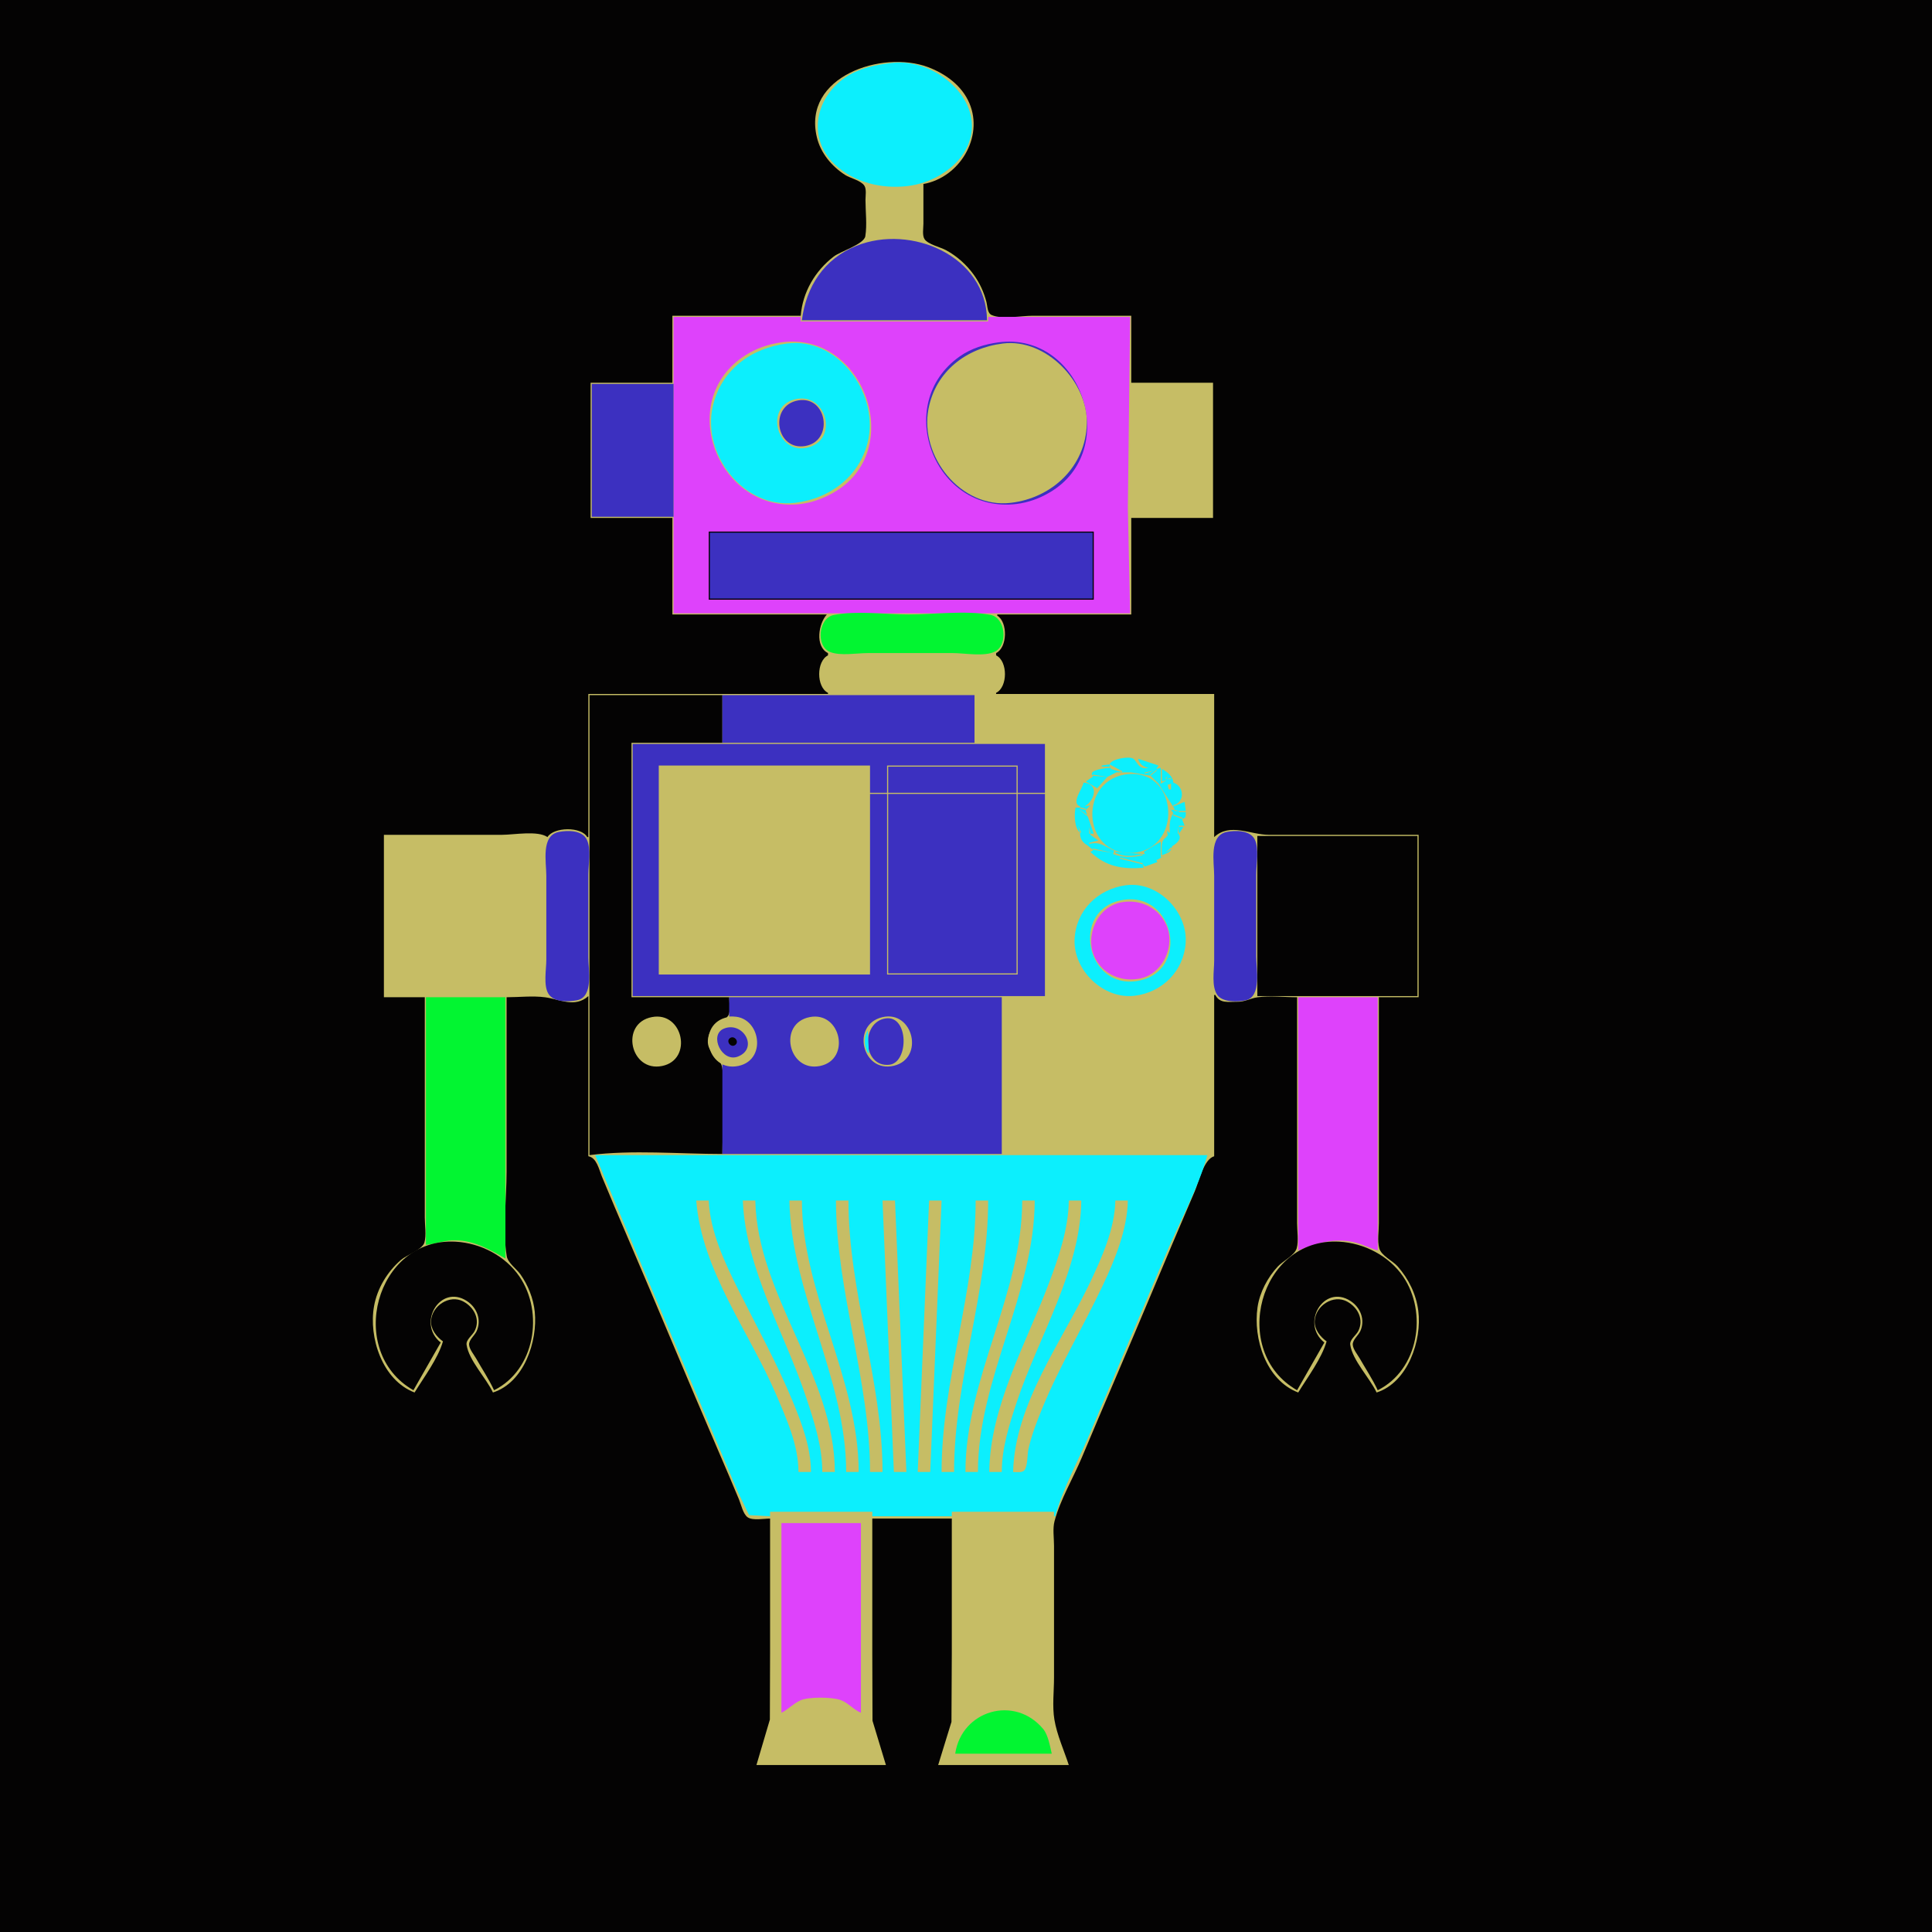 <?xml version="1.0" standalone="yes"?>

	<svg
		xmlns="http://www.w3.org/2000/svg"
		xmlns:xlink="http://www.w3.org/1999/xlink"
		xmlns:svg="http://www.w3.org/2000/svg"
		xmlns:dc="http://purl.org/dc/elements/1.1/"
		xmlns:cc="http://web.resource.org/cc/"
		xmlns:rdf="http://www.w3.org/1999/02/22-rdf-syntax-ns#"
	 width="1701" height="1701">
<path style="fill:#040303; stroke:none;" d="M0 0L0 1701L1701 1701L1701 0L0 0z"/>
<path style="fill:#c6bd65; stroke:none;" d="M705 278L592 278L592 337L520 337L520 456L592 456L592 541L728 541C720.668 548.859 717.294 569.242 729 575L729 577C718.65 582.091 718.65 604.909 729 610L729 611L518 611L518 737L517 737C511.774 727.542 487.486 728.076 482 737C473.468 731.024 452.327 735 442 735L338 735L338 878L374 878L374 1027L374 1072C374 1078.7 375.482 1087.42 373.682 1093.9C371.926 1100.21 357.935 1105 353 1109.29C341.015 1119.7 332.134 1134.25 329.322 1150C324.404 1177.54 336.634 1215.25 365 1226C373.393 1212.29 385.458 1196.44 390 1181C384.401 1177.02 379.062 1170.35 379.499 1163C380.304 1149.48 395.97 1139.43 408 1145.92C417.592 1151.09 423.058 1161.88 417.812 1172C415.891 1175.7 410.127 1179.54 410.797 1184.01C412.879 1197.93 428.017 1213.18 434 1226C461.455 1217.25 473.416 1180.87 470.829 1155C469.661 1143.31 464.957 1131.56 458.215 1122C454.791 1117.15 447.12 1111.93 446.148 1105.96C442.354 1082.63 446 1055.67 446 1032L446 878C456.972 878 468.964 876.602 479.83 878.029C492.738 879.723 506 887.672 518 877L518 1018C525.338 1019.2 527.465 1029.88 529.989 1036C537.444 1054.06 545.142 1072.04 552.85 1090C579.704 1152.57 605.746 1215.48 632.719 1278C638.744 1291.96 644.691 1305.98 650.576 1320C652.451 1324.47 654.197 1333.18 658.418 1335.97C662.869 1338.91 672.809 1337 678 1337L678 1455L677.816 1514L666 1554L780 1554L768.184 1515L768 1456L768 1337L838 1337L838 1456L837.7 1516L826 1554L941 1554C936.773 1541.01 930.575 1527.5 928.326 1514C926.363 1502.22 928 1488.93 928 1477L928 1404L928 1361C928 1354.17 926.694 1345.79 928.471 1339.17C933.556 1320.22 944.958 1301.15 952.576 1283C972.052 1236.59 992.099 1190.41 1011.58 1144C1024.88 1112.29 1038.29 1080.6 1051.85 1049C1055.43 1040.66 1059.66 1020.76 1069 1018L1069 876L1070 876C1074 883.793 1081.61 881.88 1089 882.014C1096.37 882.147 1100.59 878.931 1107.29 878.029C1118.41 876.53 1130.76 878 1142 878L1142 1030L1142 1077C1142 1083.78 1143.42 1092.39 1141.68 1098.96C1140.04 1105.13 1129.42 1110.37 1125.09 1115C1116.05 1124.67 1109.1 1137.78 1107.17 1151C1103.17 1178.43 1114.59 1215.23 1143 1226C1151.39 1212.29 1163.46 1196.44 1168 1181C1162.4 1177.02 1157.06 1170.35 1157.5 1163C1158.3 1149.48 1173.97 1139.43 1186 1145.92C1195.59 1151.09 1201.06 1161.88 1195.81 1172C1193.89 1175.71 1188.13 1179.54 1188.8 1184.01C1190.88 1197.93 1206.02 1213.18 1212 1226C1239.49 1217.24 1252.09 1180.04 1248.71 1154C1246.82 1139.41 1240.22 1126 1230.57 1115.01C1226.19 1110.03 1216.05 1105.54 1214.32 1098.96C1212.59 1092.38 1214 1083.79 1214 1077L1214 1030L1214 878L1249 878L1249 735L1117 735C1101.07 735 1082.82 724.11 1069 737L1069 611L877 611L877 610C887.394 605.005 887.394 581.995 877 577L877 575C887.038 570.062 887.408 547.746 878 542L878 541L996 541L996 456L1068 456L1068 337L996 337L996 278L909 278C899.188 278 882.149 281.319 873.148 277.397C869.188 275.671 869.441 269.592 868.522 266C866.305 257.339 862.635 249.267 857.405 242C850.948 233.027 842.692 225.638 833 220.312C828.12 217.63 817.085 215.182 814.028 210.581C811.805 207.235 813 200.836 813 197L813 162C844.713 156.364 866.179 120.924 853.536 91C846.93 75.365 832.475 64.883 817 59.065C776.663 43.898 706.232 67.371 719.239 121C722.599 134.851 732.194 146.349 744 153.985C748.568 156.939 757.967 158.873 760.972 163.418C763.066 166.585 762 172.383 762 176C762 186.276 763.497 197.841 761.852 207.981C760.708 215.026 739.909 221.319 734 225.888C717.606 238.566 706.645 257.193 705 278z"/>
<path style="fill:#0ceffd; stroke:none;" d="M785 55.428C771.278 57.072 757.943 59.638 746 67.066C718.302 84.293 709.796 121.143 735.04 144.826C752.033 160.768 776.407 166.519 799 163.83C808.484 162.702 818.783 159.405 827 154.546C834.333 150.21 841.124 144.877 846.239 138C876.65 97.112 828.051 50.271 785 55.428z"/>
<path style="fill:#3c30c0; stroke:none;" d="M706 282L869 282C868.529 225.042 801.708 197.185 754 216.453C725.41 228 709.758 252.291 706 282z"/>
<path style="fill:#de42fb; stroke:none;" d="M593 279L593 540L995 540L993 447L995 279L870 279L870 283L705 283L705 279L593 279z"/>
<path style="fill:#c6bd65; stroke:none;" d="M688 301.425C676.538 302.986 665.759 306.675 656 312.961C593.368 353.307 632.859 452.579 705 443.714C714.875 442.5 724.325 438.998 733 434.204C798.786 397.855 761.346 291.437 688 301.425z"/>
<path style="fill:#3c30c0; stroke:none;" d="M879 301.424C867.039 303.014 854.997 306.744 845 313.785C785.495 355.693 822.791 452.587 895 443.714C905.406 442.435 914.98 438.916 924 433.666C987.846 396.508 952.215 291.694 879 301.424z"/>
<path style="fill:#0ceffd; stroke:none;" d="M693 302.429C661.327 306.363 634.744 325.719 627.514 358C618.067 400.179 654.883 448.092 700 442.714C731.478 438.962 758.537 418.192 764.689 386C772.472 345.274 737.615 296.887 693 302.429z"/>
<path style="fill:#c6bd65; stroke:none;" d="M883 302.429C850.726 306.438 823.8 326.952 817.461 360C809.514 401.43 845.677 447.944 890 442.714C926.197 438.444 955.923 410.898 956.871 373C957.793 336.152 920.961 297.714 883 302.429z"/>
<path style="fill:#3c30c0; stroke:none;" d="M521 338L521 455L593 455L593 338L521 338z"/>
<path style="fill:#c6bd65; stroke:none;" d="M700 351.532C672.7 358.036 683.815 400.61 711 394.036C738.881 387.294 727.762 344.919 700 351.532z"/>
<path style="fill:#3c30c0; stroke:none;" d="M703 352.482C676.598 356.815 682.991 397.199 709 392.67C734.406 388.246 728.158 348.354 703 352.482z"/>
<path style="fill:#040303; stroke:none;" d="M624 468L624 528L963 528L963 468L624 468z"/>
<path style="fill:#3c30c0; stroke:none;" d="M625 469L625 527L962 527L962 469L625 469z"/>
<path style="fill:#02f531; stroke:none;" d="M734 541.468C720.612 544.068 718.015 569.074 731.004 574.106C740.089 577.626 754.327 575 764 575L839 575C849.25 575 866.71 578.341 875.985 573.682C887.826 567.735 885.23 543.719 872 541.329C849.465 537.259 822.92 541 800 541C779.054 541 754.552 537.478 734 541.468z"/>
<path style="fill:#040303; stroke:none;" d="M519 612L519 1017C557.01 1012.2 597.667 1016 636 1016C636 991.647 639.686 964.034 635.852 940.015C634.376 930.767 622.484 927.468 623.213 916C624.052 902.808 634.939 902.794 640.972 894.441C643.618 890.777 642 882.352 642 878L556 878L556 654L636 654L636 612L519 612z"/>
<path style="fill:#3c30c0; stroke:none;" d="M636 612L636 654L858 654L858 612L636 612M557 655L557 877L920 877L920 699L896 699L896 858L781 858L781 699L766 699L766 858L580 858L580 674L766 674L766 698L781 698L781 674L896 674L896 698L920 698L920 655L557 655z"/>
<path style="fill:#0ceffd; stroke:none;" d="M977 673L970 674L970 675L978 675L978 676C975.214 676 957.253 677.617 962 683L962 684L956 688L966 694L975 684L983 680L996 680.04L1013 683L1019.89 689.833L1034 712L1034 713L1031 713L1033 716C1029.7 720.685 1029.42 727.435 1030 733L1029 733L1028 731L1027 737C1021.38 740.099 1023 747.355 1023 753C1027.38 751.246 1031.5 750.219 1032 745C1035.09 743.31 1040.82 738.706 1038 735L1038 734L1042 728L1038 728L1038 727L1043 727L1041 722L1041 721C1044.4 720.271 1043.99 718.194 1044 715L1038 715L1038 714L1044 714L1043 706L1033 710L1033 709C1043.41 706.273 1042.86 692.366 1033 689C1032.86 683.612 1027.51 679.378 1023 677L1023 688L1027 687L1022 690L1022 676L1018 677L1020 674L1002 668C1003.35 672.764 1006.19 675.029 1011 676C1008.34 676.653 1006.51 676.641 1004.06 675.069C1001.22 673.248 1000.31 669.617 997.602 667.893C993.821 665.487 977.665 668.522 977 673z"/>
<path style="fill:#c6bd65; stroke:none;" d="M977 673L977 674L978 676L978 677L988 680L988 679L977 673z"/>
<path style="fill:#3c30c0; stroke:none;" d="M782 675L782 698L895 698L895 675L782 675z"/>
<path style="fill:#c6bd65; stroke:none;" d="M1008 680L1008 681L1018 678L1013 682L1013 683L1019 678L1008 680z"/>
<path style="fill:#0ceffd; stroke:none;" d="M994 681.518C949.113 684.817 951.93 753.676 997 750.906C1041.17 748.191 1037.95 678.288 994 681.518z"/>
<path style="fill:#c6bd65; stroke:none;" d="M962 682L962 683L975 684L962 682M1028 683L1026 686L1031 686L1031 685L1027 686L1028 683z"/>
<path style="fill:#0ceffd; stroke:none;" d="M954 689C953.193 694.438 942.494 707.149 951 710L951 711L947 711C945.617 716.827 945.819 729.066 951 733C950.517 737.701 952.899 741.69 957 744L962 748L962 749L960 750C973.903 763.297 988.62 765.451 1007 764L1006 761L1008 763L1019 759L1018 757L1019 757L1026 753L1022 755L1022 741L1007 750L1008 752L1007 752L982 750L982 751C990.384 754.607 997.348 753.978 1006 752L1006 753C996.59 755.151 989.167 755.203 980 752L981 749C972.104 745.161 969.043 740.705 959 743L959 742L967 740L960 735L960 734L963 734L956 714L956 713L960 709L955 710C963.915 704.754 968.011 690.056 954 689z"/>
<path style="fill:#c6bd65; stroke:none;" d="M1028 691L1029 695L1031 695L1031 690L1028 691z"/>
<path style="fill:#3c30c0; stroke:none;" d="M782 699L782 857L895 857L895 699L782 699z"/>
<path style="fill:#c6bd65; stroke:none;" d="M951 711L951 712L956 713L956 712L951 711M949 712L958 719L958 718L949 712M1034 713L1034 714L1038 714L1034 713M1033 717L1033 718L1041 721L1041 720L1033 717M949 727L951 733L952 733L949 727M959 728L959 734L960 734L959 728M1037 728L1037 734L1038 734L1037 728z"/>
<path style="fill:#3c30c0; stroke:none;" d="M492 732.468C476.118 735.549 481 759.081 481 771L481 845C481 853.392 478.3 867.618 482.858 874.982C487.529 882.528 500.222 882.169 507.999 880.66C522.809 877.785 518 853.957 518 843L518 770C518 761.17 520.67 747.011 516.543 739.015C512.332 730.856 499.862 730.944 492 732.468M1080 732.479C1064.27 735.733 1069 759.171 1069 771L1069 846C1069 854.717 1066.48 868.396 1071.73 875.945C1076.37 882.625 1089.8 882.268 1097 880.606C1110.9 877.395 1106 852.556 1106 842L1106 770C1106 761.223 1108.69 746.994 1104.68 739.015C1100.6 730.896 1087.73 730.881 1080 732.479z"/>
<path style="fill:#c6bd65; stroke:none;" d="M1028 733L1027 736L1028 736L1028 733z"/>
<path style="fill:#040303; stroke:none;" d="M1107 736L1107 877L1248 877L1248 736L1107 736z"/>
<path style="fill:#c6bd65; stroke:none;" d="M957.667 743.333L958.333 743.667L957.667 743.333M1031 746L1026 751L1032 747L1031 746M962 747L962 748L980 751L962 747M986 755L986 756L1006 761L1006 760L986 755M1021 755L1020 757L1021 755z"/>
<path style="fill:#0ceffd; stroke:none;" d="M991 779.428C966.473 782.902 947.234 801.537 946.104 827C944.889 854.4 971.602 880.07 999 876.714C1023.4 873.725 1042.32 854.825 1043.91 830C1045.68 802.367 1019.03 775.458 991 779.428z"/>
<path style="fill:#c6bd65; stroke:none;" d="M988 792.465C941.972 800.764 956.013 871.827 1002 863.535C1048.24 855.198 1034.24 784.128 988 792.465z"/>
<path style="fill:#de42fb; stroke:none;" d="M987 794.468C965.452 798.533 954.535 825.174 964.402 844C971.921 858.346 987.553 864.455 1003 861.672C1023.92 857.903 1035.29 832.565 1026.68 814C1019.55 798.635 1003.37 791.378 987 794.468z"/>
<path style="fill:#02f531; stroke:none;" d="M375 878L375 1096C382.771 1095.32 390.074 1092.37 398 1092.04C415.842 1091.29 430.127 1099.54 445 1108L445 878L375 878z"/>
<path style="fill:#3c30c0; stroke:none;" d="M642 878L642 895C678.362 895.755 669.664 947.671 636 937L636 1016L882 1016L882 878L642 878z"/>
<path style="fill:#de42fb; stroke:none;" d="M1143 878L1143 1101C1159.08 1094.32 1174.51 1089.87 1192 1093.67C1199.35 1095.26 1205.86 1098.94 1213 1101L1213 878L1143 878z"/>
<path style="fill:#c6bd65; stroke:none;" d="M574 895.468C545.496 900.902 554.891 944.312 583 938.521C610.37 932.882 601.416 890.242 574 895.468M641 895.468C612.496 900.902 621.891 944.312 650 938.521C677.37 932.882 668.416 890.242 641 895.468M713 895.468C684.615 900.915 693.925 944.296 722 938.521C749.381 932.889 740.404 890.21 713 895.468M777 895.529C748.932 901.996 759.04 944.975 787 938.316C814.097 931.863 804.023 889.304 777 895.529z"/>
<path style="fill:#3c30c0; stroke:none;" d="M780 896.605C757.55 899.589 759.183 940.023 783 937.445C800.29 935.574 800.122 893.931 780 896.605M637.109 905.742C624.08 911.343 635.656 935.982 649.91 930.157C668.319 922.632 653.78 898.575 637.109 905.742z"/>
<path style="fill:#0ceffd; stroke:none;" d="M764 907C760.562 913.85 760.562 920.15 764 927L765 927L764 907z"/>
<path style="fill:#040303; stroke:none;" d="M642.607 914.043C638.912 916.867 643.599 922.932 647.4 919.968C651.183 917.018 646.354 911.179 642.607 914.043z"/>
<path style="fill:#0ceffd; stroke:none;" d="M524 1017L561.579 1106L627.85 1262L649.85 1314L659.498 1333.97L678 1335L678 1331L768 1331L768 1335L838 1335L838 1331L928 1331L928 1335L929 1335C935.704 1310.49 949.187 1286.39 959.15 1263C981.995 1209.37 1004.54 1155.61 1027.42 1102C1039.18 1074.45 1055.1 1045.88 1063 1017L524 1017z"/>
<path style="fill:#c6bd65; stroke:none;" d="M613 1057C617.889 1118.95 659.681 1172.36 683.421 1228C692.57 1249.44 702.997 1272.28 703 1296L714 1296C713.941 1274.52 706.094 1253.59 698.011 1234C683.926 1199.87 666.234 1167.96 649.753 1135C637.879 1111.25 625.159 1084.01 624 1057L613 1057M654 1057C656.6 1117.56 690.872 1173.62 709.667 1230C716.738 1251.21 724 1273.45 724 1296L735 1296C734.99 1211.39 666.731 1140.84 665 1057L654 1057M695 1057C696.693 1139.01 745 1213.87 745 1296L756 1296C756 1213.77 706.226 1138.86 706 1057L695 1057M736 1057C736.222 1137.47 766 1215.44 766 1296L777 1296C777 1215.44 747 1137.45 747 1057L736 1057M777 1057L787 1296L798 1296L788 1057L777 1057M818 1057L808 1296L819 1296L829 1057L818 1057M859 1057C859 1137.41 829 1215.48 829 1296L840 1296C840 1215.48 869.991 1137.43 870 1057L859 1057M900 1057C899.946 1138.87 850.055 1213.8 850 1296L861 1296C861 1213.89 910.774 1139.01 911 1057L900 1057M941 1057C940.796 1081.67 932.031 1107.18 923.424 1130C903.647 1182.43 871.475 1238.59 871 1296L882 1296C882.002 1274.79 888.687 1253.94 895.333 1234C914.199 1177.4 951.495 1117.99 952 1057L941 1057M982 1057C981.486 1081.89 970.233 1106.93 959.781 1129C935.172 1180.96 893.233 1236.28 892 1296C894.823 1296 899.972 1296.91 901.972 1294.4C904.914 1290.69 904.371 1280.71 905.425 1276C908.267 1263.3 913.059 1251 918.011 1239C933.269 1202.02 953.749 1168.06 970.781 1132C981.584 1109.13 992.469 1082.7 993 1057L982 1057z"/>
<path style="fill:#040303; stroke:none;" d="M364 1224L388 1182C366.782 1165.09 387.589 1130.27 410.985 1145.4C419.939 1151.19 424.136 1162.16 419.647 1172C417.947 1175.73 412.695 1179.74 413.017 1184C413.319 1188 417.21 1192.6 419.15 1196C424.437 1205.26 430.49 1214.34 435 1224C471.16 1205.99 478.944 1155.64 457.405 1124C444.932 1105.68 423.028 1094.38 401 1093.21C330.542 1089.48 304.193 1189.92 364 1224M1142 1224L1166 1182C1144.78 1165.09 1165.59 1130.27 1188.99 1145.4C1197.94 1151.19 1202.14 1162.16 1197.65 1172C1195.95 1175.73 1190.69 1179.74 1191.02 1184C1191.32 1188 1195.21 1192.6 1197.15 1196C1202.44 1205.26 1208.49 1214.34 1213 1224C1249.16 1205.99 1256.94 1155.64 1235.41 1124C1222.93 1105.68 1201.03 1094.38 1179 1093.21C1108.54 1089.48 1082.19 1189.92 1142 1224z"/>
<path style="fill:#de42fb; stroke:none;" d="M688 1341L688 1508C694.024 1505 698.849 1499.56 705 1496.94C712.233 1493.85 732.596 1494.08 740 1496.73C746.626 1499.09 751.465 1505.25 758 1508L758 1341L688 1341z"/>
<path style="fill:#02f531; stroke:none;" d="M841 1544L926 1544C924.504 1537.53 922.782 1527.46 918.49 1522.3C893.31 1492.02 846.627 1505.9 841 1544z"/>
</svg>
